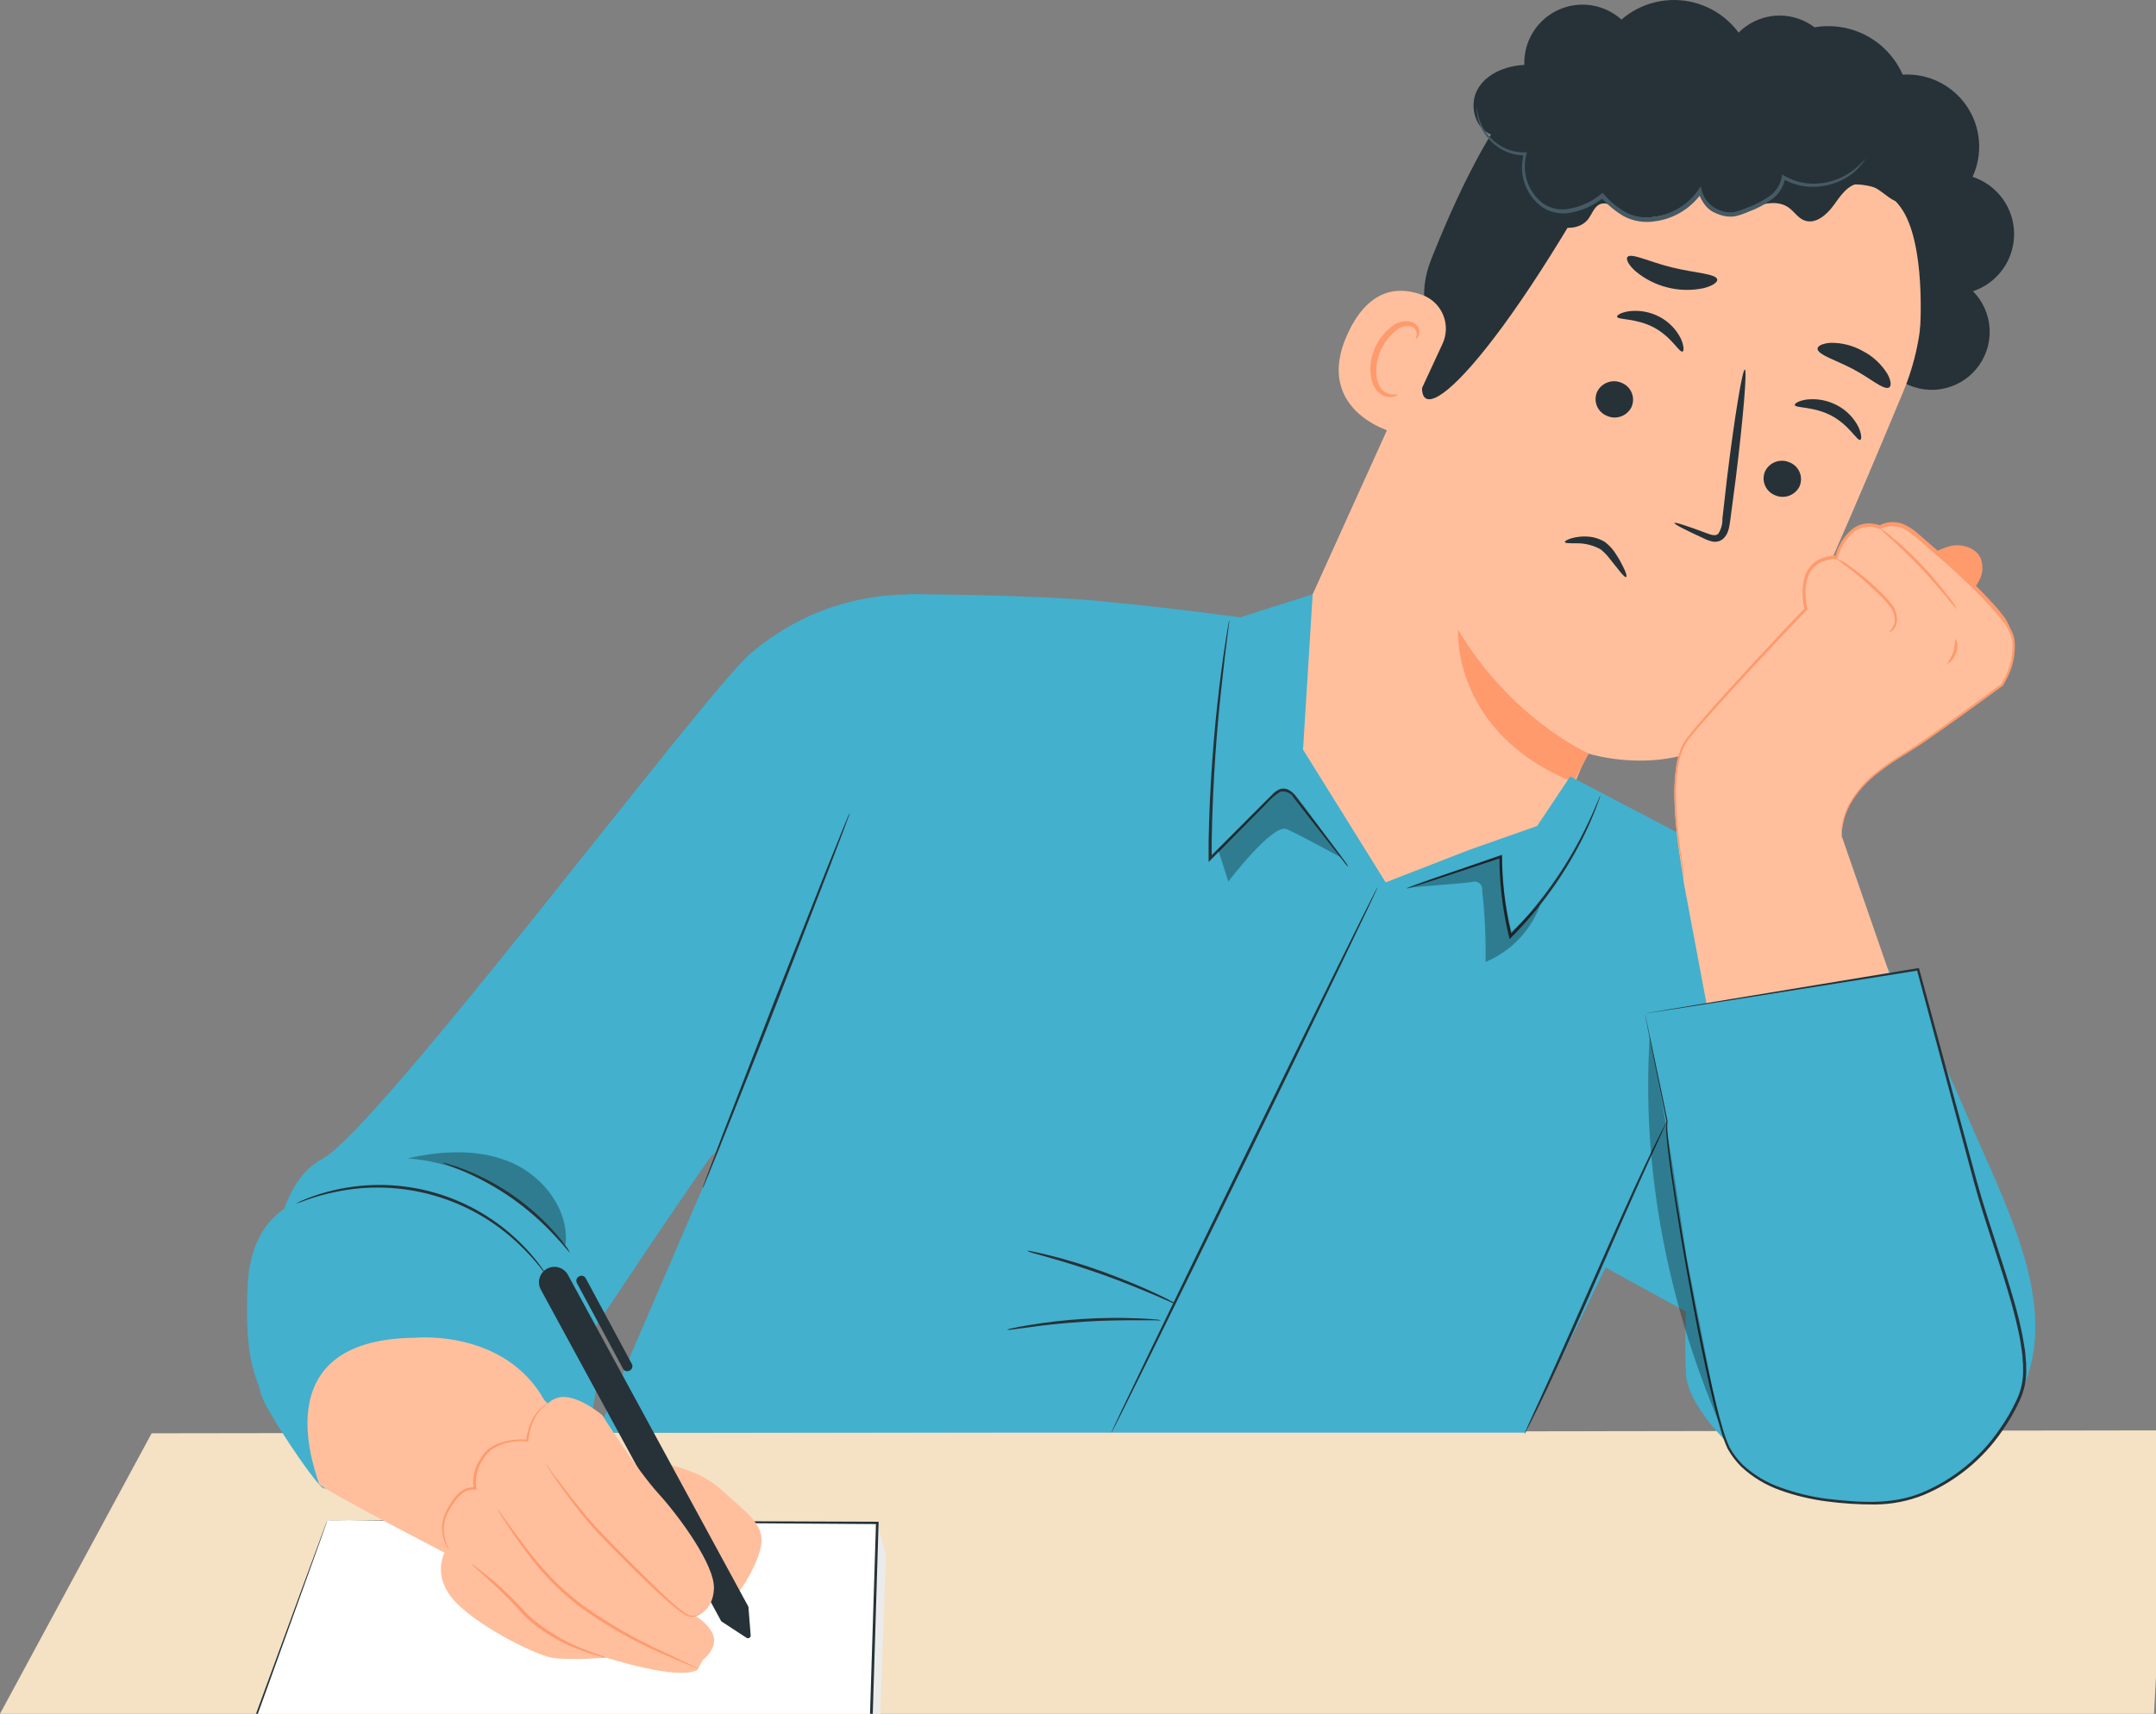 <?xml version="1.0"?>
<svg xmlns="http://www.w3.org/2000/svg" width="327" height="260" viewBox="0 0 327 260" fill="none">
<rect x="0" y="0" width="327" height="260" fill="#808080" stroke="none"/>
<path d="M329 217L23 217.444L1.52588e-05 260H326.697L329 217Z" fill="#F5E1C4"/>
<path d="M288.15 57.693C289.964 58.888 292.156 59.37 294.303 59.044C296.45 58.719 298.401 57.611 299.779 55.932C301.158 54.254 301.866 52.125 301.768 49.955C301.669 47.786 300.771 45.73 299.246 44.183C301.068 43.572 302.65 42.402 303.769 40.84C304.888 39.278 305.486 37.403 305.479 35.482C305.471 33.561 304.859 31.691 303.728 30.137C302.597 28.584 301.005 27.427 299.179 26.829C299.971 25.111 300.305 23.216 300.146 21.33C299.987 19.445 299.343 17.632 298.274 16.07C297.206 14.508 295.751 13.249 294.052 12.417C292.352 11.585 290.466 11.208 288.577 11.322C287.471 8.804 285.553 6.73 283.13 5.429C280.707 4.128 277.918 3.676 275.208 4.145C273.724 3.016 271.917 2.39 270.052 2.361C268.186 2.331 266.36 2.898 264.84 3.979C263.32 5.061 262.186 6.6 261.602 8.372C261.019 10.144 261.018 12.056 261.598 13.829" fill="#263238"/>
<path d="M269.602 11.013L271.273 11.899C279.609 16.177 286.029 23.436 289.255 32.233C292.482 41.03 292.278 50.719 288.685 59.372C281.742 76.082 273.872 94.413 269.351 102.961C259.994 120.649 240.769 114.274 240.769 114.274L231.294 136.44L208.668 142.288L188.792 112.92L224.785 33.388C232.706 14.079 250.519 2.591 269.602 11.013Z" fill="#FFBF9D"/>
<path d="M240.969 114.323C240.969 114.323 229.272 109.177 221.142 95.524C221.142 95.524 220.056 111.148 238.638 118.668L240.969 114.323Z" fill="#FF9A6C"/>
<path d="M291.2 50.332C291.2 50.332 292.228 36.771 288.217 31.374C283.321 24.89 276.854 30.588 271.507 25.676C266.16 20.763 261.531 14.547 252.733 16.084C243.108 17.755 244.462 23.119 239.983 30.797C221.803 61.937 211.309 67.986 217.424 52.053C218.093 50.306 214.183 46.63 217.09 39.303C220.85 29.795 226.147 18.624 231.469 13.235C235.948 8.698 240.961 6.551 248.614 5.256C260.696 3.234 272.777 9.258 280.506 14.263C288.234 19.267 299.079 36.755 291.2 50.332Z" fill="#263238"/>
<path d="M218.778 52.178C219.091 51.513 219.266 50.792 219.293 50.058C219.319 49.324 219.197 48.592 218.933 47.907C218.669 47.221 218.269 46.596 217.757 46.069C217.245 45.543 216.632 45.125 215.954 44.842C212.47 43.455 207.808 43.447 204.499 50.415C198.65 62.789 212.269 66.122 212.461 65.771C212.654 65.421 216.363 57.383 218.778 52.178Z" fill="#FFBF9D"/>
<path d="M211.977 59.848C211.935 59.781 211.685 59.898 211.242 59.848C210.628 59.822 210.048 59.562 209.621 59.121C208.535 58.018 208.418 55.42 209.412 53.164C209.891 52.091 210.598 51.136 211.484 50.365C211.782 50.034 212.156 49.781 212.574 49.627C212.991 49.472 213.44 49.422 213.882 49.48C214.161 49.531 214.414 49.678 214.596 49.896C214.778 50.115 214.877 50.39 214.876 50.674C214.876 51.1 214.684 51.309 214.743 51.359C214.801 51.41 215.102 51.276 215.244 50.716C215.32 50.378 215.279 50.025 215.127 49.714C214.908 49.294 214.533 48.979 214.082 48.836C213.529 48.694 212.947 48.696 212.394 48.842C211.841 48.988 211.335 49.274 210.924 49.672C209.89 50.492 209.072 51.553 208.543 52.763C207.44 55.27 207.616 58.227 209.153 59.598C209.441 59.851 209.781 60.036 210.15 60.14C210.519 60.244 210.906 60.264 211.284 60.199C211.81 60.132 212.01 59.89 211.977 59.848Z" fill="#FF9A6C"/>
<path d="M231.118 28.726C232.146 30.614 233.249 32.586 235.054 33.739C236.858 34.892 239.599 34.933 240.902 33.212C241.479 32.435 241.78 31.349 242.665 30.981C243.735 30.538 244.838 31.416 245.798 32.042C249.14 34.231 255.29 32.452 257.955 29.469C258.082 30.365 258.544 31.179 259.248 31.746C259.953 32.314 260.846 32.593 261.748 32.527C263.225 32.412 264.67 32.039 266.018 31.424C267.689 30.756 269.778 30.43 271.273 31.483C272.109 32.068 272.668 33.037 273.621 33.421C275.292 34.106 277.03 32.636 278.091 31.165C279.152 29.695 280.28 27.948 282.076 27.823C283.747 27.673 285.134 28.968 286.488 29.937C287.841 30.906 289.93 31.541 291.041 30.296C291.304 29.94 291.493 29.535 291.595 29.104C291.697 28.673 291.71 28.226 291.635 27.79C291.399 25.811 290.504 23.969 289.092 22.562C287.681 21.155 285.836 20.265 283.856 20.036C284.297 17.703 284.037 15.29 283.107 13.105C282.177 10.919 280.62 9.059 278.633 7.758C276.646 6.458 274.317 5.776 271.942 5.799C269.567 5.822 267.253 6.549 265.291 7.888C264.599 6.052 263.474 4.41 262.012 3.102C260.549 1.794 258.793 0.858 256.891 0.375C254.989 -0.108 252.999 -0.125 251.09 0.326C249.18 0.778 247.408 1.683 245.924 2.967C244.634 1.808 243.032 1.054 241.318 0.799C239.603 0.544 237.851 0.799 236.28 1.533C234.709 2.268 233.389 3.448 232.485 4.927C231.581 6.406 231.131 8.119 231.194 9.851C228.361 9.977 225.345 11.188 224.033 13.686C222.722 16.184 223.858 19.953 226.632 20.538C225.605 21.266 224.899 22.363 224.66 23.6C224.422 24.836 224.671 26.117 225.354 27.175C226.037 28.233 227.102 28.986 228.327 29.278C229.552 29.57 230.842 29.378 231.929 28.742" fill="#263238"/>
<path d="M282.92 24.064C282.889 24.14 282.85 24.213 282.803 24.281C282.676 24.492 282.536 24.696 282.385 24.891C281.8 25.632 281.097 26.272 280.305 26.787C279.043 27.594 277.615 28.102 276.127 28.274C274.149 28.532 272.141 28.133 270.413 27.138L270.755 26.98C270.546 28.274 269.838 29.434 268.783 30.213C267.678 31.027 266.459 31.675 265.166 32.135C264.499 32.439 263.801 32.672 263.085 32.828C262.309 32.932 261.519 32.84 260.787 32.561C260.018 32.293 259.325 31.842 258.769 31.247C258.213 30.651 257.81 29.93 257.596 29.143L258.114 29.244C257.298 30.422 256.243 31.417 255.018 32.162C253.793 32.908 252.426 33.388 251.004 33.572C249.408 33.835 247.77 33.577 246.333 32.836C245.015 32.072 243.832 31.095 242.832 29.945H243.233C241.848 31.095 240.196 31.879 238.429 32.227C237.597 32.425 236.731 32.435 235.895 32.258C235.058 32.08 234.271 31.718 233.592 31.199C232.454 30.268 231.614 29.024 231.176 27.62C230.738 26.217 230.721 24.716 231.127 23.303L231.336 23.571C229.703 23.6 228.11 23.059 226.832 22.042C225.875 21.297 225.105 20.338 224.585 19.243C224.265 18.555 224.064 17.817 223.992 17.062C223.953 16.785 223.953 16.504 223.992 16.226C224.072 17.225 224.339 18.2 224.777 19.101C225.313 20.137 226.079 21.038 227.016 21.733C228.245 22.669 229.758 23.155 231.302 23.111H231.595L231.511 23.395C231.154 24.723 231.19 26.126 231.614 27.434C232.038 28.742 232.833 29.899 233.901 30.764C234.526 31.223 235.246 31.536 236.008 31.68C236.77 31.825 237.554 31.797 238.304 31.6C239.974 31.265 241.533 30.519 242.841 29.427L243.058 29.252L243.242 29.453C244.194 30.552 245.324 31.484 246.584 32.21C247.91 32.895 249.423 33.133 250.895 32.886C252.231 32.708 253.515 32.253 254.666 31.551C255.817 30.849 256.809 29.915 257.579 28.809L257.955 28.274L258.105 28.918C258.294 29.612 258.65 30.249 259.143 30.774C259.635 31.298 260.249 31.694 260.929 31.926C261.571 32.18 262.266 32.27 262.951 32.185C263.624 32.039 264.279 31.823 264.907 31.541C266.156 31.103 267.338 30.489 268.416 29.72C269.385 29.03 270.043 27.985 270.245 26.812L270.296 26.47L270.588 26.645C272.227 27.613 274.135 28.023 276.027 27.815C277.47 27.676 278.863 27.216 280.104 26.47C281.176 25.837 282.128 25.023 282.92 24.064Z" fill="#455A64"/>
<path d="M272.911 73.834C272.569 74.494 271.984 74.995 271.278 75.231C270.573 75.466 269.804 75.418 269.134 75.096C268.8 74.952 268.499 74.743 268.247 74.481C267.995 74.218 267.798 73.909 267.667 73.569C267.536 73.23 267.474 72.868 267.485 72.505C267.496 72.141 267.58 71.784 267.731 71.453C268.069 70.79 268.654 70.285 269.36 70.048C270.066 69.811 270.837 69.859 271.507 70.183C271.842 70.327 272.145 70.536 272.397 70.799C272.65 71.062 272.848 71.372 272.979 71.713C273.109 72.053 273.171 72.416 273.159 72.78C273.147 73.145 273.063 73.503 272.911 73.834Z" fill="#263238"/>
<path d="M282.135 66.733C281.65 66.9 280.464 64.477 277.765 63.057C275.066 61.636 272.343 61.937 272.217 61.453C272.15 61.227 272.785 60.801 273.988 60.617C275.593 60.428 277.217 60.734 278.642 61.494C280.055 62.234 281.197 63.405 281.901 64.836C282.369 65.922 282.369 66.666 282.135 66.733Z" fill="#263238"/>
<path d="M247.428 61.795C247.088 62.457 246.502 62.959 245.796 63.195C245.091 63.431 244.321 63.381 243.651 63.057C243.317 62.913 243.014 62.705 242.761 62.443C242.509 62.181 242.311 61.871 242.18 61.532C242.049 61.192 241.988 60.83 242 60.466C242.011 60.102 242.095 59.744 242.247 59.414C242.583 58.748 243.166 58.239 243.871 57.995C244.576 57.752 245.349 57.793 246.024 58.11C246.362 58.255 246.668 58.466 246.923 58.732C247.178 58.997 247.377 59.311 247.508 59.655C247.639 59.999 247.699 60.365 247.686 60.733C247.672 61.101 247.584 61.462 247.428 61.795Z" fill="#263238"/>
<path d="M255.181 53.339C254.697 53.506 253.51 51.083 250.811 49.663C248.113 48.243 245.389 48.552 245.264 48.059C245.197 47.833 245.832 47.407 247.035 47.223C248.635 47.016 250.261 47.307 251.689 48.059C253.102 48.799 254.243 49.969 254.947 51.401C255.44 52.529 255.415 53.273 255.181 53.339Z" fill="#263238"/>
<path d="M253.961 79.341C254.028 79.182 255.875 79.775 258.791 80.87C259.518 81.162 260.253 81.371 260.62 80.962C261.052 80.275 261.268 79.475 261.239 78.664C261.464 76.642 261.715 74.487 261.966 72.298C263.077 63.282 264.272 56.014 264.639 56.064C265.007 56.114 264.389 63.458 263.277 72.473C262.985 74.695 262.718 76.801 262.442 78.823C262.283 79.75 262.266 80.878 261.364 81.731C261.137 81.924 260.867 82.063 260.577 82.135C260.288 82.208 259.985 82.212 259.693 82.148C259.253 82.047 258.826 81.893 258.423 81.689C255.582 80.385 253.861 79.5 253.961 79.341Z" fill="#263238"/>
<path d="M246.834 38.986C247.403 38.309 250.176 39.746 253.669 40.59C257.161 41.434 260.269 41.525 260.453 42.394C260.528 42.804 259.785 43.364 258.398 43.715C256.584 44.099 254.707 44.065 252.909 43.614C251.111 43.164 249.439 42.31 248.021 41.116C246.968 40.155 246.575 39.311 246.834 38.986Z" fill="#263238"/>
<path d="M286.471 58.812C285.585 59.146 283.68 57.375 281.015 55.979C278.35 54.584 275.86 53.882 275.668 52.971C275.601 52.537 276.269 52.136 277.556 52.011C279.295 51.968 281.013 52.399 282.527 53.256C284.065 54.049 285.356 55.248 286.262 56.723C286.889 57.843 286.872 58.636 286.471 58.812Z" fill="#263238"/>
<path d="M246.634 87.546C246.475 87.629 246.016 87.128 245.356 86.276L244.211 84.847C243.799 84.283 243.313 83.777 242.766 83.343C241.649 82.719 240.386 82.401 239.106 82.424C238.062 82.424 237.393 82.424 237.343 82.249C237.293 82.073 237.911 81.714 239.014 81.505C239.678 81.385 240.356 81.357 241.028 81.422C241.896 81.501 242.733 81.788 243.467 82.257C244.134 82.777 244.7 83.414 245.138 84.137C245.495 84.671 245.813 85.229 246.091 85.808C246.609 86.785 246.793 87.454 246.634 87.546Z" fill="#263238"/>
<path d="M137.901 90.161C137.901 90.161 156.198 90.161 167.143 91.222C178.841 92.35 188.09 93.662 188.09 93.662L199.093 90.152L197.631 113.722L210.164 133.866L222.872 128.92L233.14 125.311L238.153 117.791L271.273 135.145L231.352 217.342H90.611L112.919 165.415L137.901 90.161Z" fill="#43B0CD"/>
<path d="M41.082 198.476C41.341 197.457 40.246 180.421 48.852 175.842C57.458 171.263 106.995 104.941 113.855 99.126C131.342 84.295 151.402 92.366 151.402 92.366C151.402 92.366 136.773 127.842 133.213 136.899C129.654 145.956 107.638 176.168 108.031 175.466C110.797 170.453 87.427 205.62 87.427 205.62L41.082 198.476Z" fill="#43B0CD"/>
<path d="M128.869 123.339C128.827 123.542 128.765 123.741 128.685 123.932L128.075 125.603C127.507 127.09 126.722 129.171 125.752 131.719C123.73 136.916 120.973 144.018 117.932 151.855C114.891 159.692 112.033 166.769 109.986 171.949C108.967 174.456 108.131 176.536 107.53 178.015L106.845 179.686C106.778 179.882 106.689 180.07 106.577 180.246C106.618 180.042 106.68 179.843 106.761 179.652C106.92 179.235 107.12 178.675 107.379 177.981C107.939 176.494 108.733 174.414 109.702 171.857L117.523 151.688L125.46 131.636C126.488 129.129 127.323 127.04 127.916 125.561C128.2 124.885 128.434 124.342 128.601 123.89C128.677 123.7 128.767 123.516 128.869 123.339Z" fill="#263238"/>
<path d="M204.482 131.527C204.334 131.385 204.197 131.231 204.073 131.068L202.995 129.681L198.96 124.526L196.169 120.95C195.97 120.614 195.669 120.352 195.309 120.201C194.949 120.051 194.551 120.02 194.172 120.114C193.424 120.554 192.757 121.119 192.2 121.785L183.687 130.391L183.311 130.775V130.241C183.311 129.363 183.311 128.427 183.311 127.492C183.468 119.57 184.025 111.662 184.982 103.797C185.349 100.78 185.709 98.341 185.976 96.67C186.11 95.862 186.218 95.219 186.302 94.74C186.331 94.513 186.378 94.29 186.444 94.071C186.449 94.298 186.429 94.525 186.385 94.748C186.327 95.233 186.243 95.876 186.143 96.686C185.926 98.358 185.617 100.814 185.307 103.83C184.614 109.913 183.937 118.268 183.779 127.525C183.779 128.461 183.779 129.397 183.779 130.266L183.403 130.115L191.95 121.543C192.276 121.209 192.602 120.891 192.927 120.574C193.246 120.218 193.636 119.933 194.072 119.738C194.298 119.653 194.54 119.618 194.781 119.635C195.022 119.653 195.256 119.722 195.467 119.838C195.847 120.053 196.185 120.336 196.462 120.674C197.481 121.977 198.375 123.18 199.219 124.3L203.146 129.539L204.19 130.967C204.306 131.144 204.404 131.331 204.482 131.527Z" fill="#263238"/>
<path d="M242.732 120.657C242.695 120.828 242.645 120.996 242.582 121.158C242.473 121.476 242.314 121.952 242.08 122.545C241.42 124.253 240.672 125.926 239.841 127.558C237.083 132.953 233.507 137.888 229.239 142.188L228.954 142.464L228.871 142.088C228.804 141.812 228.737 141.511 228.67 141.252C227.839 137.542 227.419 133.751 227.417 129.948L227.676 130.14L217.341 133.566L214.4 134.502L213.615 134.735C213.431 134.786 213.339 134.811 213.339 134.794C213.416 134.742 213.5 134.703 213.589 134.677L214.358 134.385L217.266 133.34L227.551 129.764L227.81 129.672V129.948C227.84 133.718 228.271 137.474 229.097 141.152L229.289 141.988L228.929 141.887C233.168 137.615 236.754 132.742 239.574 127.425C240.652 125.394 241.42 123.698 241.922 122.52L242.506 121.158C242.562 120.983 242.638 120.815 242.732 120.657Z" fill="#263238"/>
<path d="M168.547 217.384C168.438 217.326 177.395 198.752 188.549 175.893C199.703 153.033 208.827 134.543 208.936 134.602C209.044 134.66 200.088 153.225 188.934 176.085C177.779 198.944 168.656 217.434 168.547 217.384Z" fill="#263238"/>
<path d="M155.747 189.753C156.066 189.755 156.384 189.8 156.691 189.887C157.293 190.004 158.153 190.196 159.198 190.455C161.32 190.981 164.211 191.809 167.361 192.962C170.511 194.115 173.276 195.268 175.248 196.203C176.234 196.671 177.028 197.039 177.562 197.356C177.861 197.484 178.142 197.65 178.398 197.849C178.089 197.77 177.789 197.658 177.504 197.515L175.139 196.487C173.142 195.652 170.36 194.482 167.235 193.371C164.111 192.26 161.228 191.382 159.131 190.789L156.624 190.087C156.322 190.006 156.028 189.894 155.747 189.753Z" fill="#263238"/>
<path d="M152.714 201.735C153.003 201.623 153.302 201.542 153.608 201.493C154.185 201.359 155.029 201.2 156.115 201.025C158.848 200.569 161.604 200.257 164.37 200.089C167.137 199.919 169.912 199.891 172.683 200.006C173.752 200.047 174.605 200.106 175.189 200.164C175.5 200.175 175.808 200.22 176.109 200.298C175.801 200.339 175.489 200.339 175.181 200.298H172.675C170.552 200.298 167.62 200.298 164.395 200.515C161.17 200.733 158.254 201.042 156.148 201.351L153.642 201.685C153.337 201.747 153.024 201.764 152.714 201.735Z" fill="#263238"/>
<g opacity="0.3">
<path d="M184.781 128.979L186.302 133.741C186.302 133.741 193.061 124.843 195.167 125.787C197.272 126.731 203.371 130.073 203.371 130.073C203.371 130.073 196.027 120.198 195.309 120.047C194.59 119.897 193.838 119.888 192.342 121.392L184.781 128.979Z" fill="black"/>
</g>
<g opacity="0.3">
<path d="M229.247 141.361C228.259 137.595 227.77 133.716 227.793 129.822C224.167 131.076 216.748 133.273 213.339 134.735C216.271 134.351 220.307 134.192 223.248 133.808C223.443 133.738 223.654 133.721 223.858 133.759C224.062 133.796 224.252 133.887 224.41 134.022C224.568 134.156 224.687 134.331 224.756 134.526C224.825 134.722 224.841 134.932 224.802 135.136C225.21 138.722 225.38 142.331 225.312 145.939C227.244 145.133 228.986 143.931 230.425 142.409C231.864 140.888 232.969 139.082 233.667 137.108L229.247 141.361Z" fill="black"/>
</g>
<g opacity="0.3">
<path d="M77.593 176.386C72.697 174.247 67.049 174.556 61.836 175.734C70.984 176.469 79.549 181.482 85.773 188.935C86.375 183.629 82.49 178.533 77.593 176.386Z" fill="black"/>
</g>
<path d="M277.072 138.127C277.072 138.127 286.513 141.411 297.834 168.03C304.109 182.802 312.598 197.749 306.732 210.808C303.983 216.907 262.3 219.163 262.3 219.163C262.3 219.163 255.925 213.198 255.708 208.385C255.49 203.572 255.708 198.986 255.708 198.986L243.367 192.218L263.988 146.023L277.072 138.127Z" fill="#43B0CD"/>
<path d="M298.461 182.025L278.559 124.609L255.348 133.741L266.711 194.299C266.711 194.299 282.085 199.404 290.248 194.683C298.41 189.962 298.461 182.025 298.461 182.025Z" fill="#FFBF9D"/>
<path d="M300.391 84.662C299.655 83.108 297.65 82.49 295.954 82.799C294.279 83.237 292.719 84.035 291.384 85.138L298.068 90.862C298.912 90.041 299.628 89.097 300.19 88.063C300.471 87.545 300.634 86.972 300.669 86.385C300.703 85.797 300.608 85.209 300.391 84.662Z" fill="#FF9A6C"/>
<path d="M255.348 133.74C255.515 133.348 251.864 117.398 255.766 112.351C259.668 107.305 273.78 92.541 273.78 92.541C273.78 92.541 271.724 84.746 278.425 84.662C278.425 84.662 280.004 78.304 285.059 80.092C285.059 80.092 287.332 78.421 290.423 81.128C293.514 83.835 304.752 93.184 305.312 96.919C305.572 99.37 304.982 101.836 303.641 103.904C303.641 103.904 293.915 110.947 289.88 113.705C286.713 115.877 279.018 119.829 279.319 127.29L255.348 133.74Z" fill="#FFBF9D"/>
<path d="M286.446 95.942C286.446 95.942 286.621 95.8 286.855 95.499C287.188 95.084 287.373 94.569 287.382 94.037C287.353 93.24 287.059 92.476 286.546 91.865C285.907 91.088 285.211 90.36 284.466 89.684C283.139 88.412 281.745 87.213 280.288 86.091C279.657 85.66 279.051 85.191 278.475 84.688C279.19 84.979 279.862 85.367 280.472 85.841C281.998 86.899 283.437 88.078 284.775 89.367C285.536 90.061 286.24 90.816 286.88 91.623C287.434 92.308 287.729 93.165 287.716 94.046C287.697 94.64 287.463 95.207 287.056 95.641C286.68 95.909 286.454 95.959 286.446 95.942Z" fill="#FF9A6C"/>
<path d="M296.89 92.492C296.284 91.905 295.725 91.271 295.219 90.595C294.225 89.4 292.846 87.771 291.217 86.05C289.588 84.329 288.034 82.867 286.889 81.822C286.238 81.287 285.624 80.71 285.051 80.093C285.78 80.52 286.463 81.021 287.09 81.588C288.655 82.889 290.14 84.284 291.534 85.766C292.929 87.243 294.24 88.797 295.461 90.42C296.002 91.063 296.481 91.757 296.89 92.492Z" fill="#FF9A6C"/>
<path d="M295.344 100.722C295.694 100.137 296.004 99.528 296.272 98.901C296.413 98.234 296.51 97.558 296.564 96.879C296.752 97.204 296.861 97.568 296.881 97.943C296.901 98.317 296.833 98.691 296.681 99.034C296.305 100.196 295.403 100.789 295.344 100.722Z" fill="#FF9A6C"/>
<path d="M279.278 127.291C279.27 127.174 279.27 127.057 279.278 126.94C279.278 126.698 279.278 126.347 279.278 125.879C279.413 124.526 279.801 123.211 280.422 122.002C281.472 120.116 282.893 118.462 284.6 117.139C285.639 116.298 286.727 115.52 287.858 114.808C289.061 114.048 290.365 113.279 291.61 112.368C294.183 110.581 296.965 108.559 299.965 106.386L302.229 104.715L303.39 103.88L303.541 103.771V103.729L303.583 103.654L303.766 103.353C303.892 103.144 304 102.927 304.109 102.71C305.027 100.939 305.397 98.935 305.17 96.953C304.889 95.973 304.411 95.061 303.766 94.271C303.123 93.416 302.434 92.596 301.703 91.815C300.241 90.228 298.653 88.682 296.999 87.153C295.344 85.624 293.615 84.112 291.844 82.591C291 81.795 290.088 81.074 289.12 80.435C288.639 80.136 288.1 79.941 287.539 79.863C286.977 79.786 286.406 79.827 285.861 79.984C285.675 80.041 285.495 80.12 285.327 80.218H285.268C285.214 80.235 285.155 80.235 285.101 80.218H285.059L284.909 80.176L284.616 80.101C284.23 79.991 283.832 79.929 283.43 79.917C282.635 79.934 281.864 80.197 281.224 80.669C279.989 81.693 279.111 83.083 278.718 84.638V84.788H278.559C277.662 84.786 276.778 84.995 275.977 85.398C275.221 85.826 274.631 86.497 274.306 87.303C273.989 88.1 273.83 88.952 273.838 89.81C273.838 90.653 273.933 91.494 274.122 92.316V92.433L274.047 92.517C269.185 97.622 264.69 102.418 260.754 106.779C259.768 107.893 258.824 108.96 257.922 109.979C257.479 110.505 257.028 111.015 256.61 111.533C256.183 112.016 255.808 112.542 255.491 113.104C254.96 114.204 254.613 115.384 254.463 116.596C254.305 117.703 254.221 118.82 254.212 119.938C254.219 123.296 254.485 126.648 255.006 129.964C255.237 131.148 255.39 132.345 255.465 133.549C255.465 133.549 255.466 133.24 255.323 132.638C255.181 132.036 255.064 131.126 254.864 129.981C254.292 126.669 253.988 123.316 253.953 119.955C253.953 118.818 254.028 117.682 254.179 116.554C254.324 115.308 254.674 114.094 255.215 112.962C255.537 112.377 255.923 111.83 256.368 111.332C256.777 110.806 257.203 110.296 257.671 109.762C258.565 108.709 259.509 107.64 260.487 106.537C264.414 102.159 268.884 97.346 273.746 92.233L273.696 92.425C273.491 91.554 273.391 90.662 273.396 89.768C273.381 88.842 273.549 87.922 273.889 87.061C274.257 86.166 274.916 85.421 275.76 84.947C276.622 84.509 277.575 84.281 278.542 84.279L278.333 84.446C278.748 82.794 279.675 81.317 280.982 80.226C281.695 79.702 282.553 79.41 283.438 79.391C283.879 79.404 284.316 79.468 284.742 79.583L285.059 79.667L285.218 79.708C285.169 79.691 285.116 79.691 285.068 79.708H285.109L285.185 79.658C285.382 79.548 285.589 79.455 285.803 79.382C286.406 79.209 287.038 79.164 287.66 79.249C288.281 79.333 288.878 79.547 289.412 79.876C289.936 80.176 290.426 80.532 290.874 80.937L292.203 82.081C293.974 83.602 295.704 85.123 297.358 86.66C299.012 88.197 300.616 89.743 302.087 91.355C302.824 92.153 303.519 92.99 304.167 93.862C304.451 94.35 304.704 94.856 304.928 95.374L305.287 96.101L305.521 96.895C305.759 98.958 305.372 101.045 304.41 102.885C304.301 103.103 304.184 103.328 304.059 103.537L303.867 103.863L303.808 103.938V103.98C303.808 103.98 303.741 104.047 303.75 104.047L303.599 104.155L302.438 104.991L300.157 106.662C297.166 108.826 294.375 110.84 291.802 112.602C290.515 113.505 289.22 114.273 288.025 115.025C286.896 115.721 285.811 116.486 284.775 117.315C283.074 118.599 281.652 120.217 280.598 122.069C279.967 123.251 279.559 124.54 279.395 125.87C279.395 126.316 279.378 126.667 279.344 126.923C279.332 127.047 279.31 127.17 279.278 127.291Z" fill="#FF9A6C"/>
<path d="M249.483 153.767L252.825 170.018C252.115 172.767 259.417 214.718 262.25 219.764C265.082 224.811 271.9 227.785 283.672 228.019C295.444 228.253 303.624 218.486 306.448 211.61C309.272 204.734 302.271 189.728 299.179 177.579C296.088 165.431 290.924 147.033 290.924 147.033L249.483 153.767Z" fill="#43B0CD"/>
<path d="M249.483 153.768L250.193 153.634L252.34 153.267L260.595 151.888L290.908 146.875H291.05L291.091 147.025C293.656 156.458 296.606 167.337 299.823 179.226C301.452 185.15 303.699 191.165 305.512 197.54C305.746 198.376 305.964 199.145 306.156 199.955C306.348 200.765 306.54 201.584 306.707 202.411C306.874 203.239 306.991 204.082 307.133 204.918C307.192 205.344 307.208 205.753 307.25 206.196C307.299 206.623 307.319 207.053 307.309 207.483C307.394 209.232 307.043 210.974 306.289 212.554C305.557 214.137 304.681 215.65 303.674 217.075C300.72 221.397 296.58 224.775 291.751 226.8C289.399 227.74 286.891 228.23 284.357 228.245C281.901 228.256 279.447 228.097 277.013 227.769C274.637 227.464 272.301 226.904 270.045 226.098C267.829 225.324 265.797 224.097 264.079 222.497C263.268 221.683 262.573 220.761 262.016 219.757C261.556 218.736 261.179 217.679 260.888 216.598C260.278 214.485 259.785 212.379 259.309 210.324C257.462 202.077 256.092 194.449 254.939 187.681C254.382 184.289 253.889 181.12 253.46 178.173C253.259 176.703 253.076 175.282 252.917 173.929C252.85 173.252 252.783 172.592 252.733 171.94C252.666 171.299 252.666 170.652 252.733 170.01V170.069L250.302 157.987C250.034 156.617 249.826 155.573 249.684 154.854C249.617 154.512 249.567 154.253 249.533 154.06C249.5 153.868 249.491 153.801 249.491 153.801L249.558 154.077L249.734 154.913C249.892 155.631 250.118 156.684 250.41 158.054C250.995 160.811 251.847 164.855 252.917 170.052V170.069C252.855 170.685 252.855 171.307 252.917 171.924C252.967 172.567 253.042 173.227 253.117 173.904C253.276 175.257 253.468 176.661 253.677 178.131C254.103 181.072 254.613 184.247 255.198 187.623C256.368 194.39 257.763 202.01 259.626 210.24C260.102 212.295 260.604 214.418 261.214 216.49C261.498 217.545 261.867 218.576 262.316 219.573C262.858 220.54 263.53 221.428 264.313 222.213C265.994 223.777 267.988 224.967 270.162 225.705C272.389 226.512 274.698 227.072 277.046 227.376C281.784 227.92 286.889 228.387 291.576 226.424C296.312 224.419 300.372 221.096 303.273 216.849C304.269 215.447 305.133 213.956 305.855 212.396C306.583 210.873 306.922 209.194 306.841 207.508C306.848 207.089 306.825 206.67 306.774 206.255C306.774 205.837 306.724 205.419 306.657 205.001C306.523 204.166 306.431 203.33 306.248 202.495C306.064 201.659 305.905 200.866 305.696 200.064C305.487 199.262 305.287 198.451 305.061 197.657C303.256 191.307 301.009 185.283 299.388 179.326C296.196 167.445 293.264 156.559 290.732 147.109L290.916 147.234L260.729 152.022L252.374 153.325L250.193 153.659L249.483 153.768Z" fill="#263238"/>
<path d="M252.833 170.019C252.79 170.19 252.725 170.356 252.641 170.512C252.483 170.871 252.274 171.347 252.023 171.907C251.455 173.16 250.661 174.881 249.7 176.995C247.737 181.298 245.105 187.272 242.222 193.881C239.34 200.49 236.658 206.455 234.628 210.725C233.608 212.864 232.773 214.585 232.18 215.738C231.887 216.289 231.662 216.74 231.478 217.091C231.41 217.256 231.32 217.41 231.21 217.551C231.257 217.38 231.322 217.215 231.403 217.058L232.021 215.662C232.597 214.409 233.383 212.688 234.344 210.574C236.307 206.271 238.939 200.297 241.863 193.68C244.787 187.063 247.428 181.148 249.458 176.845C250.477 174.706 251.313 172.985 251.914 171.832L252.608 170.478C252.663 170.316 252.738 170.161 252.833 170.019Z" fill="#263238"/>
<g opacity="0.3">
<path d="M255.799 190.706C254.128 179.527 252.416 167.98 250.21 157.285C248.94 177.246 252.909 197.34 260.721 215.771L255.799 190.706Z" fill="black"/>
</g>
<path d="M133.046 231.069L133.213 231.663L134.391 235.915L133.046 272.41L131.3 269.043" fill="#EBEBEB"/>
<path d="M49.654 230.643L35.5 269.536H131.86L133.046 231.069L49.654 230.643Z" fill="white"/>
<path d="M49.654 230.643H50.038H55.77H72.956L133.046 230.86H133.255V231.061C132.896 242.942 132.495 255.951 132.085 269.494V269.703H123.948L35.517 269.645H35.291L35.367 269.436L45.811 240.97C47.047 237.628 48 235.029 48.66 233.258C48.986 232.381 49.236 231.721 49.403 231.261C49.57 230.802 49.671 230.593 49.671 230.593C49.671 230.593 49.596 230.835 49.437 231.295C49.278 231.754 49.027 232.439 48.718 233.325L45.928 241.095C43.505 247.829 39.995 257.546 35.667 269.544L35.517 269.327L123.948 269.269H131.877L131.659 269.486C132.085 255.909 132.495 242.891 132.862 231.011L133.063 231.219L73.073 230.827L55.853 230.676L51.267 230.626H50.08L49.654 230.643Z" fill="#263238"/>
<path d="M46.638 181.875C46.638 181.875 38.149 183.112 37.564 194.951C36.979 206.79 39.076 209.029 39.536 211.302C39.995 213.574 47.574 224.812 48.944 225.723C50.314 226.633 87.795 225.723 87.795 225.723C87.795 225.723 89.917 214.025 90.377 211.001C90.836 207.976 89.917 199.162 80.81 191.575C71.703 183.989 46.638 181.875 46.638 181.875Z" fill="#43B0CD"/>
<path d="M100.887 222.088C100.887 222.088 106.268 223.015 109.502 226.09C112.735 229.165 115.659 230.861 115.5 233.935C115.342 237.01 111.323 243.477 109.961 243.327L108.582 243.176L100.887 222.088Z" fill="#FFBF9D"/>
<path d="M113.512 243.762L113.854 248.098C113.86 248.173 113.844 248.249 113.809 248.316C113.774 248.383 113.722 248.44 113.657 248.479C113.592 248.518 113.517 248.538 113.442 248.537C113.366 248.536 113.292 248.514 113.228 248.474L109.393 245.967L82.03 195.653C81.883 195.383 81.79 195.087 81.757 194.781C81.725 194.475 81.753 194.166 81.84 193.871C81.927 193.577 82.071 193.302 82.264 193.063C82.457 192.824 82.695 192.625 82.966 192.478C83.235 192.331 83.532 192.238 83.837 192.206C84.143 192.173 84.452 192.201 84.747 192.288C85.042 192.375 85.317 192.519 85.556 192.712C85.795 192.905 85.994 193.144 86.141 193.414L113.512 243.762Z" fill="#263238"/>
<path d="M87.862 193.628L87.789 193.667C87.439 193.855 87.308 194.291 87.496 194.641L94.495 207.649C94.683 207.999 95.119 208.13 95.468 207.942L95.542 207.902C95.891 207.714 96.022 207.278 95.834 206.929L88.835 193.92C88.647 193.571 88.212 193.44 87.862 193.628Z" fill="#263238"/>
<path d="M71.879 237.863C71.879 237.863 48.367 225.764 48.367 225.088C48.367 224.411 39.235 203.189 62.897 202.955C62.897 202.955 76.415 201.543 82.54 212.379L91.505 221.812L71.879 237.863Z" fill="#FFBF9D"/>
<path d="M91.346 214.702C91.346 214.702 87.26 211.168 84.453 212.087C81.646 213.006 80.418 217.627 80.418 217.627C80.418 217.627 73.951 217.936 72.722 219.933C71.835 221.677 71.212 223.544 70.876 225.472C70.876 225.472 64.417 228.705 67.801 234.863C67.801 234.863 65.337 238.247 68.411 242.249C71.486 246.251 81.036 251.022 83.651 251.481C86.266 251.941 91.956 251.481 91.956 251.481C91.956 251.481 102.884 255.024 105.809 253.328L106.577 251.849C107.327 251.29 107.891 250.518 108.198 249.635C108.984 247.245 105.533 245.173 105.533 245.173C105.533 245.173 108.14 244.555 108.282 240.996C108.424 237.437 103.035 230.067 99.81 226.525C96.585 222.982 91.346 214.702 91.346 214.702Z" fill="#FFBF9D"/>
<path d="M106.577 244.095C106.577 244.095 106.577 244.229 106.469 244.437C106.304 244.745 106.038 244.987 105.717 245.123C105.482 245.223 105.229 245.274 104.973 245.273C104.669 245.287 104.366 245.22 104.096 245.081C103.481 244.731 102.902 244.323 102.366 243.861C99.952 241.881 96.869 238.89 93.543 235.506C91.872 233.835 90.302 232.206 88.965 230.618C87.628 229.031 86.542 227.552 85.623 226.299C83.776 223.792 82.74 222.121 82.874 222.121C83.007 222.121 82.924 222.221 83.066 222.413L83.642 223.249C84.16 223.942 84.912 224.92 85.865 226.173C86.817 227.426 87.954 228.855 89.274 230.418C90.594 231.98 92.207 233.559 93.852 235.264C97.195 238.606 100.219 241.655 102.558 243.677C103.079 244.138 103.638 244.555 104.229 244.922C104.466 245.057 104.734 245.126 105.007 245.123C105.233 245.133 105.46 245.102 105.675 245.031C105.979 244.92 106.24 244.715 106.419 244.446C106.519 244.204 106.561 244.087 106.577 244.095Z" fill="#FF9A6C"/>
<path d="M105.809 253.102C105.675 253.083 105.546 253.044 105.424 252.985L104.355 252.551C103.427 252.166 102.082 251.598 100.445 250.88C96.138 249.009 92.041 246.69 88.221 243.962C86.14 242.42 84.223 240.671 82.498 238.74C81.104 237.155 79.799 235.496 78.588 233.768C77.552 232.298 76.75 231.078 76.207 230.242L75.588 229.257C75.454 229.031 75.388 228.906 75.404 228.897C75.503 228.99 75.59 229.093 75.663 229.206L76.349 230.142C76.933 230.978 77.769 232.147 78.855 233.585C80.093 235.279 81.415 236.91 82.815 238.472C84.538 240.368 86.441 242.092 88.497 243.619C92.298 246.325 96.349 248.661 100.595 250.596L104.438 252.417L105.474 252.918C105.594 252.964 105.706 253.025 105.809 253.102Z" fill="#FF9A6C"/>
<path d="M91.956 251.481C91.624 251.456 91.295 251.391 90.978 251.288C90.099 251.054 89.231 250.776 88.38 250.453C85.533 249.458 82.883 247.971 80.551 246.058C79.892 245.503 79.277 244.897 78.713 244.245C78.178 243.627 77.635 243.05 77.1 242.516C76.039 241.438 75.045 240.51 74.201 239.742L72.188 237.929C71.93 237.718 71.689 237.486 71.469 237.235C71.768 237.389 72.049 237.577 72.305 237.795C72.814 238.188 73.533 238.764 74.41 239.466C75.287 240.168 76.307 241.137 77.393 242.19C77.936 242.725 78.496 243.301 79.064 243.928C79.623 244.552 80.223 245.138 80.86 245.682C83.162 247.583 85.751 249.106 88.53 250.194C90.602 251.046 91.981 251.405 91.956 251.481Z" fill="#FF9A6C"/>
<path d="M84.946 211.979C84.206 212.275 83.5 212.65 82.841 213.098C82.114 213.637 81.52 214.334 81.103 215.137C80.58 216.183 80.252 217.315 80.133 218.479V218.663H79.941C78.739 218.545 77.525 218.673 76.374 219.039C75.748 219.229 75.154 219.511 74.611 219.874C74.072 220.276 73.623 220.786 73.291 221.37C72.403 222.626 72.026 224.174 72.238 225.698L72.305 225.982H72.029C71.642 225.958 71.253 226.012 70.887 226.142C70.521 226.271 70.185 226.472 69.898 226.734C69.359 227.235 68.894 227.812 68.52 228.446C68.152 228.992 67.846 229.578 67.609 230.193C67.431 230.732 67.332 231.295 67.317 231.864C67.292 232.669 67.431 233.47 67.726 234.22C67.943 234.746 68.11 235.014 68.085 235.055C68.06 235.097 68.019 234.997 67.935 234.88C67.807 234.698 67.695 234.505 67.601 234.303C67.239 233.547 67.053 232.719 67.058 231.88C67.055 231.289 67.142 230.7 67.317 230.134C67.541 229.489 67.844 228.875 68.219 228.304C68.595 227.625 69.074 227.008 69.639 226.475C70.3 225.889 71.165 225.589 72.046 225.639L71.837 225.898C71.576 224.262 71.966 222.588 72.923 221.236C73.284 220.599 73.777 220.047 74.368 219.615C74.95 219.244 75.584 218.963 76.248 218.78C77.463 218.412 78.738 218.292 80 218.429L79.782 218.596C79.919 217.389 80.282 216.218 80.852 215.145C81.305 214.315 81.95 213.605 82.732 213.073C83.23 212.735 83.773 212.468 84.344 212.279C84.527 212.147 84.73 212.045 84.946 211.979Z" fill="#FF9A6C"/>
<path d="M82.857 193.404C82.48 192.987 82.126 192.549 81.796 192.093C80.838 190.911 79.803 189.795 78.696 188.751C75.05 185.269 70.61 182.728 65.761 181.348C60.911 179.968 55.799 179.79 50.865 180.83C49.371 181.134 47.9 181.542 46.462 182.05C45.944 182.264 45.414 182.448 44.875 182.601C44.994 182.519 45.123 182.451 45.259 182.401C45.518 182.284 45.894 182.083 46.404 181.891C47.829 181.317 49.299 180.861 50.799 180.529C55.779 179.393 60.965 179.53 65.878 180.929C70.79 182.329 75.271 184.944 78.905 188.533C80.007 189.607 81.019 190.769 81.93 192.009C82.256 192.435 82.473 192.803 82.64 193.037C82.724 193.152 82.797 193.275 82.857 193.404Z" fill="#263238"/>
<path d="M86.425 190.021C86.366 190.071 85.589 188.994 84.085 187.414C82.168 185.352 80.046 183.491 77.752 181.858C75.448 180.242 72.988 178.862 70.408 177.739C68.419 176.904 67.141 176.478 67.158 176.402C67.475 176.434 67.787 176.507 68.085 176.62C68.913 176.855 69.727 177.134 70.525 177.455C75.847 179.554 80.589 182.897 84.353 187.206C84.921 187.852 85.457 188.527 85.957 189.227C86.144 189.473 86.301 189.739 86.425 190.021Z" fill="#263238"/>
</svg>

